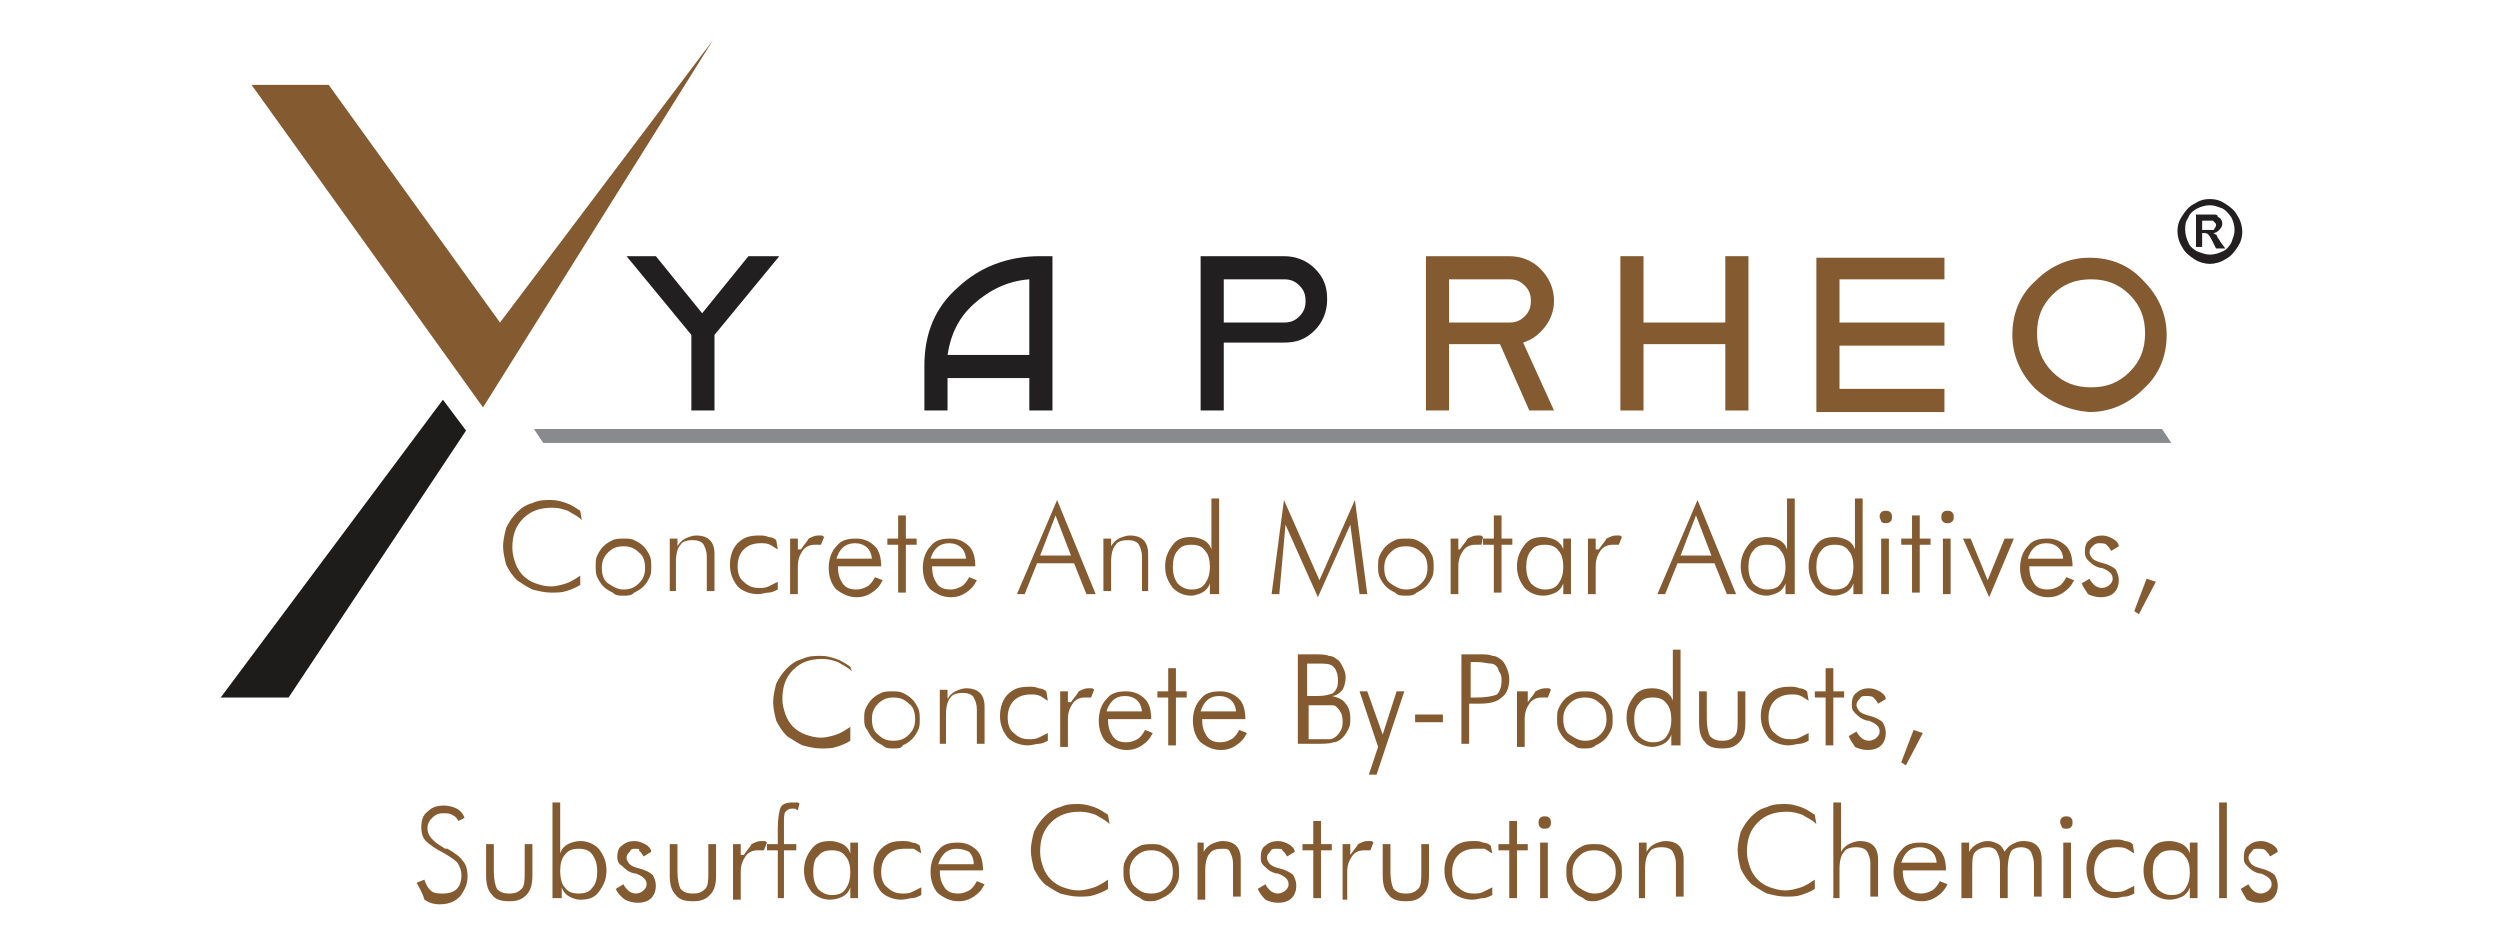 <?xml version="1.0" encoding="utf-8"?>
<!-- Generator: Adobe Illustrator 28.1.0, SVG Export Plug-In . SVG Version: 6.00 Build 0)  -->
<svg version="1.1" id="katman_1" xmlns="http://www.w3.org/2000/svg" xmlns:xlink="http://www.w3.org/1999/xlink" x="0px" y="0px"
	 width="162px" height="61px" viewBox="0 0 162 61" style="enable-background:new 0 0 162 61;" xml:space="preserve">
<style type="text/css">
	.st0{fill:#211F20;}
	.st1{fill:#845B31;}
	.st2{fill:#231F20;}
	.st3{fill:#898A8D;}
	.st4{fill:#1D1C1A;}
</style>
<g>
	<g>
		<path class="st0" d="M50.5,16.6l-4.2,5.1v4.9h-1.5v-4.9l-4.2-5.1h1.9l3,3.7l3-3.7H50.5z"/>
		<path class="st0" d="M68.2,16.6v10h-1.5v-2.1h-5.3v2.1h-1.5v-2.9c0-2.1,0.7-3.8,2.2-5.1c1.4-1.3,3.2-2,5.3-2H68.2z M66.7,23v-4.9
			c-1.4,0.1-2.6,0.7-3.6,1.6c-1,0.9-1.5,2-1.7,3.3H66.7z"/>
		<path class="st0" d="M79.3,26.6h-1.5v-10h5.4c0.8,0,1.5,0.3,2,0.8c0.6,0.6,0.8,1.2,0.8,2c0,0.8-0.3,1.5-0.8,2
			c-0.6,0.6-1.2,0.8-2,0.8h-3.9V26.6z M79.3,20.9h3.9c0.4,0,0.7-0.1,1-0.4c0.3-0.3,0.4-0.6,0.4-1c0-0.4-0.1-0.7-0.4-1
			c-0.3-0.3-0.6-0.4-1-0.4h-3.9V20.9z"/>
		<path class="st1" d="M100.7,19.5c0,0.6-0.2,1.2-0.6,1.7c-0.4,0.5-0.8,0.8-1.4,1l2,4.4h-1.6l-1.9-4.3h-3.3v4.3h-1.5v-10h5.4
			c0.8,0,1.5,0.3,2,0.8C100.4,18,100.7,18.7,100.7,19.5z M93.9,20.9h3.9c0.4,0,0.7-0.1,1-0.4c0.3-0.3,0.4-0.6,0.4-1
			c0-0.4-0.1-0.7-0.4-1c-0.3-0.3-0.6-0.4-1-0.4h-3.9V20.9z"/>
		<path class="st1" d="M113.3,16.6v10h-1.5v-4.3h-5.3v4.3h-1.5v-10h1.5v4.3h5.3v-4.3H113.3z"/>
		<path class="st1" d="M126,16.6v1.5h-6.8v2.8h6.8v1.5h-6.8v2.8h6.8v1.5h-8.3v-10H126z"/>
		<path class="st1" d="M131.9,25.2c-1-1-1.5-2.2-1.5-3.5c0-1.4,0.5-2.6,1.5-3.5c1-1,2.2-1.5,3.5-1.5c1.4,0,2.6,0.5,3.5,1.5
			c1,1,1.5,2.2,1.5,3.5c0,1.4-0.5,2.6-1.5,3.5c-1,1-2.2,1.5-3.5,1.5C134.1,26.6,132.9,26.1,131.9,25.2z M133,19.1
			c-0.7,0.7-1,1.5-1,2.5c0,1,0.3,1.8,1,2.5c0.7,0.7,1.5,1,2.5,1c1,0,1.8-0.3,2.5-1c0.7-0.7,1-1.5,1-2.5c0-1-0.3-1.8-1-2.5
			c-0.7-0.7-1.5-1-2.5-1C134.5,18.1,133.7,18.4,133,19.1z"/>
	</g>
	<g>
		<path class="st2" d="M143.2,12.9c0.4,0,0.7,0.1,1,0.3c0.3,0.2,0.6,0.4,0.8,0.8c0.2,0.3,0.3,0.7,0.3,1c0,0.4-0.1,0.7-0.3,1
			c-0.2,0.3-0.4,0.6-0.8,0.8c-0.3,0.2-0.7,0.3-1,0.3s-0.7-0.1-1-0.3c-0.3-0.2-0.6-0.4-0.8-0.8c-0.2-0.3-0.3-0.7-0.3-1
			c0-0.4,0.1-0.7,0.3-1c0.2-0.3,0.4-0.6,0.8-0.8C142.5,13,142.8,12.9,143.2,12.9z M143.2,13.3c-0.3,0-0.6,0.1-0.8,0.2
			s-0.5,0.3-0.6,0.6c-0.2,0.3-0.2,0.5-0.2,0.8c0,0.3,0.1,0.6,0.2,0.8c0.1,0.3,0.4,0.5,0.6,0.6c0.3,0.1,0.5,0.2,0.8,0.2
			c0.3,0,0.6-0.1,0.8-0.2c0.3-0.1,0.5-0.4,0.6-0.6c0.1-0.3,0.2-0.5,0.2-0.8c0-0.3-0.1-0.6-0.2-0.8c-0.2-0.3-0.4-0.5-0.6-0.6
			C143.7,13.4,143.5,13.3,143.2,13.3z M142.3,16.1v-2.2h0.4c0.4,0,0.7,0,0.7,0c0.1,0,0.3,0,0.3,0.1s0.2,0.1,0.2,0.2
			c0.1,0.1,0.1,0.2,0.1,0.3c0,0.2-0.1,0.3-0.2,0.4c-0.1,0.1-0.2,0.2-0.4,0.2c0.1,0,0.1,0.1,0.2,0.1c0,0,0.1,0.1,0.1,0.2
			c0,0,0.1,0.1,0.2,0.3l0.3,0.4h-0.6l-0.2-0.4c-0.1-0.2-0.2-0.4-0.3-0.5s-0.2-0.1-0.3-0.1h-0.1v0.9H142.3z M142.7,14.9h0.2
			c0.3,0,0.4,0,0.5,0c0.1,0,0.1-0.1,0.1-0.1c0,0,0.1-0.1,0.1-0.2c0-0.1,0-0.1-0.1-0.2c0,0-0.1-0.1-0.1-0.1c-0.1,0-0.2,0-0.5,0h-0.2
			V14.9z"/>
	</g>
	<polygon class="st1" points="32.4,20.9 46.2,2.6 31.3,26.4 16.3,5.5 21.3,5.5 	"/>
	<polygon class="st3" points="140.7,28.7 35.2,28.7 34.6,27.8 140.1,27.8 	"/>
	<polygon class="st4" points="14.3,45.2 28.7,25.9 30.2,27.9 18.7,45.2 	"/>
	<g>
		<g>
			<path class="st1" d="M37.7,33.7c-0.3-0.3-0.6-0.4-0.9-0.6c-0.3-0.1-0.6-0.2-1-0.2c-0.8,0-1.4,0.2-1.9,0.7
				c-0.5,0.5-0.7,1.1-0.7,1.9c0,0.4,0.1,0.7,0.2,1c0.1,0.3,0.3,0.6,0.5,0.8c0.2,0.2,0.5,0.4,0.8,0.5c0.3,0.1,0.6,0.2,1,0.2
				c0.3,0,0.7-0.1,1-0.2c0.3-0.1,0.6-0.3,0.9-0.5v0.6c-0.3,0.2-0.6,0.3-0.9,0.4c-0.3,0.1-0.6,0.1-1,0.1c-0.4,0-0.8-0.1-1.2-0.2
				c-0.4-0.2-0.7-0.4-1-0.6c-0.3-0.3-0.5-0.6-0.7-1c-0.1-0.4-0.2-0.8-0.2-1.2c0-0.4,0.1-0.8,0.2-1.2c0.2-0.4,0.4-0.7,0.7-1
				c0.3-0.3,0.6-0.5,1-0.6c0.4-0.2,0.8-0.2,1.2-0.2c0.4,0,0.7,0.1,1,0.2c0.3,0.1,0.6,0.3,0.9,0.5L37.7,33.7z"/>
			<path class="st1" d="M40.4,38.6c-0.3,0-0.5,0-0.7-0.2c-0.2-0.1-0.4-0.2-0.6-0.4c-0.2-0.2-0.3-0.4-0.4-0.6
				c-0.1-0.2-0.1-0.5-0.1-0.7c0-0.3,0-0.5,0.1-0.7s0.2-0.4,0.4-0.6c0.2-0.2,0.4-0.3,0.6-0.4c0.2-0.1,0.5-0.1,0.7-0.1
				c0.3,0,0.5,0,0.7,0.1c0.2,0.1,0.4,0.2,0.6,0.4c0.2,0.2,0.3,0.4,0.4,0.6c0.1,0.2,0.1,0.5,0.1,0.7c0,0.3,0,0.5-0.1,0.7
				c-0.1,0.2-0.2,0.4-0.4,0.6c-0.2,0.2-0.4,0.3-0.6,0.4C40.9,38.6,40.7,38.6,40.4,38.6z M40.4,38.2c0.4,0,0.7-0.1,1-0.4
				c0.3-0.3,0.4-0.6,0.4-1c0-0.4-0.1-0.8-0.4-1c-0.3-0.3-0.6-0.4-1-0.4c-0.4,0-0.7,0.1-1,0.4c-0.3,0.3-0.4,0.6-0.4,1
				c0,0.4,0.1,0.8,0.4,1C39.7,38,40,38.2,40.4,38.2z"/>
			<path class="st1" d="M43.4,38.5v-3.6h0.5v0.5c0.1-0.2,0.3-0.4,0.5-0.5c0.2-0.1,0.5-0.2,0.7-0.2c0.4,0,0.7,0.1,0.9,0.3
				c0.2,0.2,0.3,0.5,0.3,0.9v2.4h-0.5v-2.2c0-0.4-0.1-0.6-0.2-0.8c-0.1-0.2-0.4-0.3-0.7-0.3c-0.4,0-0.7,0.1-0.8,0.3
				c-0.2,0.2-0.3,0.6-0.3,1.1v1.9H43.4z"/>
			<path class="st1" d="M50.4,35.6c-0.2-0.1-0.3-0.2-0.5-0.3c-0.2-0.1-0.4-0.1-0.6-0.1c-0.4,0-0.8,0.1-1.1,0.4
				c-0.3,0.3-0.4,0.7-0.4,1.1c0,0.4,0.1,0.8,0.4,1c0.3,0.3,0.6,0.4,1,0.4c0.2,0,0.4,0,0.6-0.1c0.2-0.1,0.4-0.2,0.6-0.3v0.5
				c-0.2,0.1-0.4,0.2-0.6,0.2c-0.2,0-0.4,0.1-0.7,0.1c-0.5,0-1-0.2-1.3-0.5c-0.3-0.4-0.5-0.8-0.5-1.4c0-0.6,0.2-1.1,0.5-1.4
				c0.4-0.4,0.8-0.5,1.4-0.5c0.2,0,0.4,0,0.6,0.1c0.2,0,0.4,0.1,0.5,0.2L50.4,35.6z"/>
			<path class="st1" d="M51.9,35.6c0.2-0.3,0.4-0.5,0.5-0.7c0.2-0.1,0.4-0.2,0.6-0.2c0.1,0,0.1,0,0.2,0c0.1,0,0.1,0,0.2,0.1
				l-0.2,0.5c-0.1,0-0.1,0-0.2,0c-0.1,0-0.1,0-0.2,0c-0.3,0-0.6,0.1-0.8,0.4c-0.2,0.3-0.3,0.6-0.3,1v1.8h-0.5v-3.6h0.5V35.6z"/>
			<path class="st1" d="M57.1,36.7h-2.8c0,0.5,0.1,0.8,0.3,1.1c0.2,0.3,0.5,0.4,0.9,0.4c0.3,0,0.5-0.1,0.7-0.2
				c0.2-0.1,0.4-0.4,0.5-0.6l0.5,0.2c-0.2,0.4-0.4,0.6-0.7,0.8c-0.3,0.2-0.6,0.3-1,0.3c-0.5,0-0.9-0.2-1.3-0.5
				c-0.3-0.3-0.5-0.8-0.5-1.4c0-0.6,0.2-1.1,0.5-1.4c0.3-0.4,0.7-0.5,1.3-0.5c0.5,0,0.9,0.2,1.2,0.5c0.3,0.3,0.4,0.8,0.4,1.3V36.7z
				 M56.5,36.3c0-0.3-0.1-0.6-0.3-0.8c-0.2-0.2-0.5-0.3-0.8-0.3c-0.3,0-0.6,0.1-0.8,0.3c-0.2,0.2-0.3,0.4-0.4,0.7H56.5z"/>
			<path class="st1" d="M58.2,35.3h-0.7v-0.4h0.7v-1.5h0.5v1.5h0.7v0.4h-0.7v3.1h-0.5V35.3z"/>
			<path class="st1" d="M63.2,36.7h-2.8c0,0.5,0.1,0.8,0.3,1.1c0.2,0.3,0.5,0.4,0.9,0.4c0.3,0,0.5-0.1,0.7-0.2
				c0.2-0.1,0.4-0.4,0.5-0.6l0.5,0.2c-0.2,0.4-0.4,0.6-0.7,0.8c-0.3,0.2-0.6,0.3-1,0.3c-0.5,0-0.9-0.2-1.3-0.5
				c-0.3-0.3-0.5-0.8-0.5-1.4c0-0.6,0.2-1.1,0.5-1.4c0.3-0.4,0.7-0.5,1.3-0.5c0.5,0,0.9,0.2,1.2,0.5c0.3,0.3,0.4,0.8,0.4,1.3V36.7z
				 M62.6,36.3c0-0.3-0.1-0.6-0.3-0.8c-0.2-0.2-0.5-0.3-0.8-0.3c-0.3,0-0.6,0.1-0.8,0.3c-0.2,0.2-0.3,0.4-0.4,0.7H62.6z"/>
			<path class="st1" d="M65.9,38.5l2.6-6.1l2.5,6.1h-0.6l-0.8-2h-2.4l-0.8,2H65.9z M67.4,36h2l-1-2.6L67.4,36z"/>
			<path class="st1" d="M71.5,38.5v-3.6H72v0.5c0.1-0.2,0.3-0.4,0.5-0.5c0.2-0.1,0.5-0.2,0.7-0.2c0.4,0,0.7,0.1,0.9,0.3
				c0.2,0.2,0.3,0.5,0.3,0.9v2.4H74v-2.2c0-0.4-0.1-0.6-0.2-0.8c-0.1-0.2-0.4-0.3-0.7-0.3c-0.4,0-0.7,0.1-0.8,0.3
				c-0.2,0.2-0.3,0.6-0.3,1.1v1.9H71.5z"/>
			<path class="st1" d="M78.4,38.5v-0.7c-0.1,0.3-0.3,0.5-0.5,0.6c-0.2,0.1-0.5,0.2-0.7,0.2c-0.5,0-0.9-0.2-1.2-0.5
				c-0.3-0.4-0.5-0.8-0.5-1.4c0-0.6,0.2-1,0.5-1.4c0.3-0.4,0.7-0.5,1.2-0.5c0.3,0,0.6,0.1,0.8,0.2c0.2,0.1,0.4,0.3,0.5,0.6v-3.3h0.5
				v6.2H78.4z M76,36.7c0,0.5,0.1,0.8,0.3,1.1c0.2,0.2,0.5,0.4,0.9,0.4c0.4,0,0.7-0.1,0.9-0.4c0.2-0.3,0.3-0.6,0.3-1.1
				c0-0.4-0.1-0.8-0.3-1c-0.2-0.3-0.5-0.4-0.9-0.4s-0.7,0.1-0.9,0.4C76.1,35.9,76,36.3,76,36.7z"/>
			<path class="st1" d="M85.4,38.7L83.3,34l-0.4,4.5h-0.5l0.8-6.1l2.3,5.2l2.3-5.2l0.8,6.1h-0.5L87.5,34L85.4,38.7z"/>
			<path class="st1" d="M91.1,38.6c-0.3,0-0.5,0-0.7-0.2c-0.2-0.1-0.4-0.2-0.6-0.4c-0.2-0.2-0.3-0.4-0.4-0.6
				c-0.1-0.2-0.1-0.5-0.1-0.7c0-0.3,0-0.5,0.1-0.7c0.1-0.2,0.2-0.4,0.4-0.6c0.2-0.2,0.4-0.3,0.6-0.4c0.2-0.1,0.5-0.1,0.7-0.1
				c0.3,0,0.5,0,0.7,0.1c0.2,0.1,0.4,0.2,0.6,0.4c0.2,0.2,0.3,0.4,0.4,0.6s0.1,0.5,0.1,0.7c0,0.3,0,0.5-0.1,0.7
				c-0.1,0.2-0.2,0.4-0.4,0.6c-0.2,0.2-0.4,0.3-0.6,0.4C91.6,38.6,91.4,38.6,91.1,38.6z M91.1,38.2c0.4,0,0.7-0.1,1-0.4
				c0.3-0.3,0.4-0.6,0.4-1c0-0.4-0.1-0.8-0.4-1c-0.3-0.3-0.6-0.4-1-0.4c-0.4,0-0.7,0.1-1,0.4c-0.3,0.3-0.4,0.6-0.4,1
				c0,0.4,0.1,0.8,0.4,1C90.4,38,90.7,38.2,91.1,38.2z"/>
			<path class="st1" d="M94.6,35.6c0.2-0.3,0.4-0.5,0.5-0.7c0.2-0.1,0.4-0.2,0.6-0.2c0.1,0,0.1,0,0.2,0c0.1,0,0.1,0,0.2,0.1L96,35.3
				c-0.1,0-0.1,0-0.2,0c-0.1,0-0.1,0-0.2,0c-0.3,0-0.6,0.1-0.8,0.4c-0.2,0.3-0.3,0.6-0.3,1v1.8h-0.5v-3.6h0.5V35.6z"/>
			<path class="st1" d="M96.8,35.3h-0.7v-0.4h0.7v-1.5h0.5v1.5H98v0.4h-0.7v3.1h-0.5V35.3z"/>
			<path class="st1" d="M101.3,38.5v-0.7c-0.1,0.3-0.3,0.5-0.5,0.6c-0.2,0.1-0.5,0.2-0.8,0.2c-0.5,0-0.9-0.2-1.2-0.5
				c-0.3-0.4-0.5-0.8-0.5-1.4c0-0.6,0.2-1,0.5-1.4c0.3-0.4,0.7-0.5,1.2-0.5c0.3,0,0.6,0.1,0.8,0.2c0.2,0.1,0.4,0.3,0.5,0.6v-0.7h0.5
				v3.6H101.3z M98.9,36.7c0,0.5,0.1,0.8,0.3,1.1c0.2,0.2,0.5,0.4,0.9,0.4c0.4,0,0.7-0.1,0.9-0.4c0.2-0.3,0.3-0.6,0.3-1.1
				c0-0.4-0.1-0.8-0.3-1c-0.2-0.3-0.5-0.4-0.9-0.4c-0.4,0-0.7,0.1-0.9,0.4C99,35.9,98.9,36.3,98.9,36.7z"/>
			<path class="st1" d="M103.6,35.6c0.2-0.3,0.4-0.5,0.5-0.7c0.2-0.1,0.4-0.2,0.6-0.2c0.1,0,0.1,0,0.2,0c0.1,0,0.1,0,0.2,0.1
				l-0.2,0.5c-0.1,0-0.1,0-0.2,0c-0.1,0-0.1,0-0.2,0c-0.3,0-0.6,0.1-0.8,0.4c-0.2,0.3-0.3,0.6-0.3,1v1.8h-0.5v-3.6h0.5V35.6z"/>
			<path class="st1" d="M107.4,38.5l2.6-6.1l2.5,6.1h-0.6l-0.8-2h-2.4l-0.8,2H107.4z M108.9,36h2l-1-2.6L108.9,36z"/>
			<path class="st1" d="M115.7,38.5v-0.7c-0.1,0.3-0.3,0.5-0.5,0.6c-0.2,0.1-0.5,0.2-0.7,0.2c-0.5,0-0.9-0.2-1.2-0.5
				c-0.3-0.4-0.5-0.8-0.5-1.4c0-0.6,0.2-1,0.5-1.4c0.3-0.4,0.7-0.5,1.2-0.5c0.3,0,0.6,0.1,0.8,0.2c0.2,0.1,0.4,0.3,0.5,0.6v-3.3h0.5
				v6.2H115.7z M113.3,36.7c0,0.5,0.1,0.8,0.3,1.1c0.2,0.2,0.5,0.4,0.9,0.4c0.4,0,0.7-0.1,0.9-0.4c0.2-0.3,0.3-0.6,0.3-1.1
				c0-0.4-0.1-0.8-0.3-1c-0.2-0.3-0.5-0.4-0.9-0.4s-0.7,0.1-0.9,0.4C113.4,35.9,113.3,36.3,113.3,36.7z"/>
			<path class="st1" d="M120.1,38.5v-0.7c-0.1,0.3-0.3,0.5-0.5,0.6c-0.2,0.1-0.5,0.2-0.7,0.2c-0.5,0-0.9-0.2-1.2-0.5
				c-0.3-0.4-0.5-0.8-0.5-1.4c0-0.6,0.2-1,0.5-1.4c0.3-0.4,0.7-0.5,1.2-0.5c0.3,0,0.6,0.1,0.8,0.2c0.2,0.1,0.4,0.3,0.5,0.6v-3.3h0.5
				v6.2H120.1z M117.7,36.7c0,0.5,0.1,0.8,0.3,1.1c0.2,0.2,0.5,0.4,0.9,0.4c0.4,0,0.7-0.1,0.9-0.4c0.2-0.3,0.3-0.6,0.3-1.1
				c0-0.4-0.1-0.8-0.3-1c-0.2-0.3-0.5-0.4-0.9-0.4s-0.7,0.1-0.9,0.4C117.8,35.9,117.7,36.3,117.7,36.7z"/>
			<path class="st1" d="M121.8,33.5c0-0.1,0-0.2,0.1-0.3c0.1-0.1,0.2-0.1,0.3-0.1c0.1,0,0.2,0,0.3,0.1c0.1,0.1,0.1,0.2,0.1,0.3
				c0,0.1,0,0.2-0.1,0.3c-0.1,0.1-0.2,0.1-0.3,0.1c-0.1,0-0.2,0-0.3-0.1C121.9,33.7,121.8,33.6,121.8,33.5z M121.9,38.5v-3.6h0.5
				v3.6H121.9z"/>
			<path class="st1" d="M123.9,35.3h-0.7v-0.4h0.7v-1.5h0.5v1.5h0.7v0.4h-0.7v3.1h-0.5V35.3z"/>
			<path class="st1" d="M125.8,33.5c0-0.1,0-0.2,0.1-0.3c0.1-0.1,0.2-0.1,0.3-0.1c0.1,0,0.2,0,0.3,0.1c0.1,0.1,0.1,0.2,0.1,0.3
				c0,0.1,0,0.2-0.1,0.3c-0.1,0.1-0.2,0.1-0.3,0.1c-0.1,0-0.2,0-0.3-0.1C125.8,33.7,125.8,33.6,125.8,33.5z M125.9,38.5v-3.6h0.5
				v3.6H125.9z"/>
			<path class="st1" d="M127.2,34.9h0.5l1.1,2.7l1.1-2.7h0.6l-1.6,3.8L127.2,34.9z"/>
			<path class="st1" d="M134.3,36.7h-2.8c0,0.5,0.1,0.8,0.3,1.1c0.2,0.3,0.5,0.4,0.9,0.4c0.3,0,0.5-0.1,0.7-0.2
				c0.2-0.1,0.4-0.4,0.5-0.6l0.5,0.2c-0.2,0.4-0.4,0.6-0.7,0.8c-0.3,0.2-0.6,0.3-1,0.3c-0.5,0-0.9-0.2-1.3-0.5
				c-0.3-0.3-0.5-0.8-0.5-1.4c0-0.6,0.2-1.1,0.5-1.4c0.3-0.4,0.7-0.5,1.3-0.5c0.5,0,0.9,0.2,1.2,0.5c0.3,0.3,0.4,0.8,0.4,1.3V36.7z
				 M133.7,36.3c0-0.3-0.1-0.6-0.3-0.8c-0.2-0.2-0.5-0.3-0.8-0.3c-0.3,0-0.6,0.1-0.8,0.3c-0.2,0.2-0.3,0.4-0.4,0.7H133.7z"/>
			<path class="st1" d="M134.9,37.8l0.5-0.3c0.1,0.2,0.2,0.3,0.3,0.4c0.1,0.1,0.3,0.2,0.5,0.2c0.2,0,0.4-0.1,0.5-0.2
				s0.2-0.2,0.2-0.4c0-0.3-0.2-0.5-0.7-0.7c-0.1,0-0.1,0-0.1,0c-0.4-0.1-0.6-0.3-0.8-0.5c-0.2-0.2-0.2-0.4-0.2-0.6
				c0-0.3,0.1-0.6,0.3-0.7c0.2-0.2,0.5-0.3,0.8-0.3c0.3,0,0.5,0.1,0.7,0.2c0.2,0.1,0.4,0.3,0.4,0.5l-0.5,0.3
				c-0.1-0.2-0.2-0.3-0.3-0.4c-0.1-0.1-0.3-0.1-0.5-0.1c-0.2,0-0.3,0.1-0.4,0.2c-0.1,0.1-0.2,0.2-0.2,0.4c0,0.1,0.1,0.3,0.2,0.4
				c0.1,0.1,0.3,0.2,0.7,0.3c0.4,0.1,0.7,0.3,0.8,0.4c0.1,0.2,0.2,0.4,0.2,0.7c0,0.3-0.1,0.6-0.3,0.8c-0.2,0.2-0.5,0.3-0.9,0.3
				c-0.3,0-0.6-0.1-0.8-0.2C135.2,38.3,135,38.1,134.9,37.8z"/>
			<path class="st1" d="M139.1,37.5l0.6,0.2l-1.1,2.1l-0.3-0.2L139.1,37.5z"/>
			<path class="st1" d="M55.2,43.5c-0.3-0.3-0.6-0.4-0.9-0.6c-0.3-0.1-0.6-0.2-1-0.2c-0.8,0-1.4,0.2-1.9,0.7
				c-0.5,0.5-0.7,1.1-0.7,1.9c0,0.4,0.1,0.7,0.2,1c0.1,0.3,0.3,0.6,0.5,0.8c0.2,0.2,0.5,0.4,0.8,0.5c0.3,0.1,0.6,0.2,1,0.2
				c0.3,0,0.7-0.1,1-0.2c0.3-0.1,0.6-0.3,0.9-0.5V48c-0.3,0.2-0.6,0.3-0.9,0.4c-0.3,0.1-0.6,0.1-1,0.1c-0.4,0-0.8-0.1-1.2-0.2
				c-0.4-0.2-0.7-0.4-1-0.6c-0.3-0.3-0.5-0.6-0.7-1c-0.1-0.4-0.2-0.8-0.2-1.2c0-0.4,0.1-0.8,0.2-1.2c0.2-0.4,0.4-0.7,0.7-1
				c0.3-0.3,0.6-0.5,1-0.6c0.4-0.2,0.8-0.2,1.2-0.2c0.4,0,0.7,0.1,1,0.2c0.3,0.1,0.6,0.3,0.9,0.5L55.2,43.5z"/>
			<path class="st1" d="M57.9,48.5c-0.3,0-0.5,0-0.7-0.2c-0.2-0.1-0.4-0.2-0.6-0.4c-0.2-0.2-0.3-0.4-0.4-0.6
				C56,47.1,56,46.8,56,46.6c0-0.3,0-0.5,0.1-0.7c0.1-0.2,0.2-0.4,0.4-0.6c0.2-0.2,0.4-0.3,0.6-0.4s0.5-0.1,0.7-0.1
				c0.3,0,0.5,0,0.7,0.1c0.2,0.1,0.4,0.2,0.6,0.4s0.3,0.4,0.4,0.6c0.1,0.2,0.1,0.5,0.1,0.7c0,0.3,0,0.5-0.1,0.7
				c-0.1,0.2-0.2,0.4-0.4,0.6c-0.2,0.2-0.4,0.3-0.6,0.4C58.4,48.5,58.2,48.5,57.9,48.5z M57.9,48c0.4,0,0.7-0.1,1-0.4
				c0.3-0.3,0.4-0.6,0.4-1c0-0.4-0.1-0.8-0.4-1c-0.3-0.3-0.6-0.4-1-0.4c-0.4,0-0.7,0.1-1,0.4c-0.3,0.3-0.4,0.6-0.4,1
				c0,0.4,0.1,0.8,0.4,1C57.2,47.9,57.5,48,57.9,48z"/>
			<path class="st1" d="M60.9,48.3v-3.6h0.5v0.6c0.1-0.2,0.3-0.4,0.5-0.5c0.2-0.1,0.5-0.2,0.7-0.2c0.4,0,0.7,0.1,0.9,0.3
				c0.2,0.2,0.3,0.5,0.3,0.9v2.4h-0.5v-2.2c0-0.4-0.1-0.6-0.2-0.8c-0.1-0.2-0.4-0.3-0.7-0.3c-0.4,0-0.7,0.1-0.8,0.3
				c-0.2,0.2-0.3,0.6-0.3,1.1v1.9H60.9z"/>
			<path class="st1" d="M67.9,45.4c-0.2-0.1-0.3-0.2-0.5-0.3c-0.2-0.1-0.4-0.1-0.6-0.1c-0.4,0-0.8,0.1-1.1,0.4
				c-0.3,0.3-0.4,0.7-0.4,1.1c0,0.4,0.1,0.8,0.4,1c0.3,0.3,0.6,0.4,1,0.4c0.2,0,0.4,0,0.6-0.1c0.2-0.1,0.4-0.2,0.6-0.3v0.5
				c-0.2,0.1-0.4,0.2-0.6,0.2s-0.4,0.1-0.7,0.1c-0.5,0-1-0.2-1.3-0.5c-0.3-0.4-0.5-0.8-0.5-1.4c0-0.6,0.2-1.1,0.5-1.4
				c0.4-0.4,0.8-0.5,1.4-0.5c0.2,0,0.4,0,0.6,0.1c0.2,0,0.4,0.1,0.5,0.2L67.9,45.4z"/>
			<path class="st1" d="M69.4,45.5c0.2-0.3,0.4-0.5,0.5-0.7c0.2-0.1,0.4-0.2,0.6-0.2c0.1,0,0.1,0,0.2,0c0.1,0,0.1,0,0.2,0.1
				l-0.2,0.5c-0.1,0-0.1,0-0.2,0c-0.1,0-0.1,0-0.2,0c-0.3,0-0.6,0.1-0.8,0.4c-0.2,0.3-0.3,0.6-0.3,1v1.8h-0.5v-3.6h0.5V45.5z"/>
			<path class="st1" d="M74.6,46.6h-2.8c0,0.5,0.1,0.8,0.3,1.1c0.2,0.3,0.5,0.4,0.9,0.4c0.3,0,0.5-0.1,0.7-0.2
				c0.2-0.1,0.4-0.4,0.5-0.6l0.5,0.2c-0.2,0.4-0.4,0.6-0.7,0.8c-0.3,0.2-0.6,0.3-1,0.3c-0.5,0-0.9-0.2-1.3-0.5
				c-0.3-0.3-0.5-0.8-0.5-1.4c0-0.6,0.2-1.1,0.5-1.4c0.3-0.4,0.7-0.5,1.3-0.5c0.5,0,0.9,0.2,1.2,0.5c0.3,0.3,0.4,0.8,0.4,1.3V46.6z
				 M74,46.2c0-0.3-0.1-0.6-0.3-0.8c-0.2-0.2-0.5-0.3-0.8-0.3c-0.3,0-0.6,0.1-0.8,0.3c-0.2,0.2-0.3,0.4-0.4,0.7H74z"/>
			<path class="st1" d="M75.7,45.2H75v-0.4h0.7v-1.5h0.5v1.5h0.7v0.4h-0.7v3.1h-0.5V45.2z"/>
			<path class="st1" d="M80.7,46.6h-2.8c0,0.5,0.1,0.8,0.3,1.1c0.2,0.3,0.5,0.4,0.9,0.4c0.3,0,0.5-0.1,0.7-0.2
				c0.2-0.1,0.4-0.4,0.5-0.6l0.5,0.2c-0.2,0.4-0.4,0.6-0.7,0.8c-0.3,0.2-0.6,0.3-1,0.3c-0.5,0-0.9-0.2-1.3-0.5
				c-0.3-0.3-0.5-0.8-0.5-1.4c0-0.6,0.2-1.1,0.5-1.4c0.3-0.4,0.7-0.5,1.3-0.5c0.5,0,0.9,0.2,1.2,0.5c0.3,0.3,0.4,0.8,0.4,1.3V46.6z
				 M80.1,46.2c0-0.3-0.1-0.6-0.3-0.8c-0.2-0.2-0.5-0.3-0.8-0.3c-0.3,0-0.6,0.1-0.8,0.3c-0.2,0.2-0.3,0.4-0.4,0.7H80.1z"/>
			<path class="st1" d="M84.1,48.3v-5.9h1c0.4,0,0.8,0,1,0.1c0.2,0,0.4,0.1,0.5,0.2c0.2,0.1,0.3,0.3,0.4,0.5
				c0.1,0.2,0.2,0.4,0.2,0.7c0,0.3-0.1,0.6-0.2,0.8c-0.2,0.2-0.4,0.4-0.7,0.4c0.4,0.1,0.7,0.2,0.9,0.5c0.2,0.2,0.3,0.6,0.3,0.9
				c0,0.3,0,0.5-0.1,0.7c-0.1,0.2-0.2,0.4-0.4,0.6c-0.2,0.2-0.4,0.3-0.6,0.3c-0.2,0.1-0.7,0.1-1.2,0.1H84.1z M84.7,45.1h0.7
				c0.5,0,0.8-0.1,1-0.2c0.2-0.2,0.3-0.4,0.3-0.8c0-0.4-0.1-0.7-0.3-0.9c-0.2-0.2-0.5-0.2-1-0.2h-0.7V45.1z M84.7,47.9h0.7
				c0.4,0,0.7,0,0.8,0c0.1,0,0.3-0.1,0.4-0.2c0.1-0.1,0.2-0.2,0.3-0.4c0.1-0.2,0.1-0.4,0.1-0.5c0-0.2,0-0.4-0.1-0.6
				c-0.1-0.2-0.2-0.3-0.3-0.4c-0.1-0.1-0.2-0.1-0.4-0.1c-0.1,0-0.4,0-0.6,0h-0.1h-0.7V47.9z"/>
			<path class="st1" d="M88.1,44.8h0.5l1,2.8l0.9-2.8h0.5l-1.8,5.4h-0.5l0.6-1.8L88.1,44.8z"/>
			<path class="st1" d="M91.7,46.3h1.8v0.5h-1.8V46.3z"/>
			<path class="st1" d="M94.7,48.3v-5.9h1.1c0.4,0,0.7,0,0.9,0.1c0.2,0,0.4,0.1,0.5,0.2c0.2,0.1,0.3,0.3,0.4,0.5
				c0.1,0.2,0.2,0.5,0.2,0.8c0,0.6-0.2,1-0.5,1.2c-0.3,0.3-0.8,0.4-1.5,0.4h-0.6v2.6H94.7z M95.3,45.2h0.4c0.6,0,1.1-0.1,1.3-0.2
				c0.2-0.2,0.3-0.5,0.3-0.9c0-0.2,0-0.3-0.1-0.5c-0.1-0.1-0.1-0.3-0.2-0.4c-0.1-0.1-0.2-0.2-0.4-0.2c-0.2,0-0.5-0.1-0.9-0.1h-0.4
				V45.2z"/>
			<path class="st1" d="M99,45.5c0.2-0.3,0.4-0.5,0.5-0.7c0.2-0.1,0.4-0.2,0.6-0.2c0.1,0,0.1,0,0.2,0c0.1,0,0.1,0,0.2,0.1l-0.2,0.5
				c-0.1,0-0.1,0-0.2,0c-0.1,0-0.1,0-0.2,0c-0.3,0-0.6,0.1-0.8,0.4c-0.2,0.3-0.3,0.6-0.3,1v1.8h-0.5v-3.6H99V45.5z"/>
			<path class="st1" d="M102.7,48.5c-0.3,0-0.5,0-0.7-0.2c-0.2-0.1-0.4-0.2-0.6-0.4c-0.2-0.2-0.3-0.4-0.4-0.6
				c-0.1-0.2-0.1-0.5-0.1-0.7c0-0.3,0-0.5,0.1-0.7c0.1-0.2,0.2-0.4,0.4-0.6c0.2-0.2,0.4-0.3,0.6-0.4s0.5-0.1,0.7-0.1
				c0.3,0,0.5,0,0.7,0.1c0.2,0.1,0.4,0.2,0.6,0.4c0.2,0.2,0.3,0.4,0.4,0.6c0.1,0.2,0.1,0.5,0.1,0.7c0,0.3,0,0.5-0.1,0.7
				c-0.1,0.2-0.2,0.4-0.4,0.6c-0.2,0.2-0.4,0.3-0.6,0.4C103.2,48.5,102.9,48.5,102.7,48.5z M102.7,48c0.4,0,0.7-0.1,1-0.4
				s0.4-0.6,0.4-1c0-0.4-0.1-0.8-0.4-1c-0.3-0.3-0.6-0.4-1-0.4c-0.4,0-0.7,0.1-1,0.4c-0.3,0.3-0.4,0.6-0.4,1c0,0.4,0.1,0.8,0.4,1
				S102.3,48,102.7,48z"/>
			<path class="st1" d="M108.3,48.3v-0.7c-0.1,0.3-0.3,0.5-0.5,0.6c-0.2,0.1-0.5,0.2-0.7,0.2c-0.5,0-0.9-0.2-1.2-0.5
				c-0.3-0.4-0.5-0.8-0.5-1.4c0-0.6,0.2-1,0.5-1.4c0.3-0.4,0.7-0.5,1.2-0.5c0.3,0,0.6,0.1,0.8,0.2c0.2,0.1,0.4,0.3,0.5,0.6v-3.3h0.5
				v6.2H108.3z M105.9,46.6c0,0.5,0.1,0.8,0.3,1.1c0.2,0.2,0.5,0.4,0.9,0.4c0.4,0,0.7-0.1,0.9-0.4c0.2-0.3,0.3-0.6,0.3-1.1
				c0-0.4-0.1-0.8-0.3-1c-0.2-0.3-0.5-0.4-0.9-0.4s-0.7,0.1-0.9,0.4C106,45.8,105.9,46.1,105.9,46.6z"/>
			<path class="st1" d="M110.6,44.8v1.8c0,0.5,0.1,0.9,0.2,1.1c0.2,0.2,0.4,0.3,0.8,0.3c0.4,0,0.6-0.1,0.8-0.3
				c0.2-0.2,0.2-0.6,0.2-1.1v-1.8h0.5v2c0,0.6-0.1,1-0.4,1.3c-0.3,0.3-0.6,0.4-1.1,0.4c-0.5,0-0.9-0.1-1.1-0.4
				c-0.3-0.3-0.4-0.7-0.4-1.3v-2H110.6z"/>
			<path class="st1" d="M117.2,45.4c-0.2-0.1-0.3-0.2-0.5-0.3c-0.2-0.1-0.4-0.1-0.6-0.1c-0.4,0-0.8,0.1-1.1,0.4
				c-0.3,0.3-0.4,0.7-0.4,1.1c0,0.4,0.1,0.8,0.4,1c0.3,0.3,0.6,0.4,1,0.4c0.2,0,0.4,0,0.6-0.1c0.2-0.1,0.4-0.2,0.6-0.3v0.5
				c-0.2,0.1-0.4,0.2-0.6,0.2c-0.2,0-0.4,0.1-0.7,0.1c-0.5,0-1-0.2-1.3-0.5c-0.3-0.4-0.5-0.8-0.5-1.4c0-0.6,0.2-1.1,0.5-1.4
				c0.4-0.4,0.8-0.5,1.4-0.5c0.2,0,0.4,0,0.6,0.1c0.2,0,0.4,0.1,0.5,0.2L117.2,45.4z"/>
			<path class="st1" d="M118.3,45.2h-0.7v-0.4h0.7v-1.5h0.5v1.5h0.7v0.4h-0.7v3.1h-0.5V45.2z"/>
			<path class="st1" d="M119.8,47.7l0.5-0.3c0.1,0.2,0.2,0.3,0.3,0.4c0.1,0.1,0.3,0.2,0.5,0.2c0.2,0,0.4-0.1,0.5-0.2
				c0.1-0.1,0.2-0.2,0.2-0.4c0-0.3-0.2-0.5-0.7-0.7c-0.1,0-0.1,0-0.1,0c-0.4-0.1-0.6-0.3-0.8-0.5c-0.2-0.2-0.2-0.3-0.2-0.6
				c0-0.3,0.1-0.6,0.3-0.7c0.2-0.2,0.5-0.3,0.8-0.3c0.3,0,0.5,0.1,0.7,0.2c0.2,0.1,0.4,0.3,0.4,0.5l-0.5,0.3
				c-0.1-0.2-0.2-0.3-0.3-0.4c-0.1-0.1-0.3-0.1-0.5-0.1c-0.2,0-0.3,0-0.4,0.2c-0.1,0.1-0.2,0.2-0.2,0.4c0,0.1,0.1,0.3,0.2,0.4
				c0.1,0.1,0.3,0.2,0.7,0.3c0.4,0.1,0.7,0.3,0.8,0.4c0.1,0.2,0.2,0.4,0.2,0.7c0,0.3-0.1,0.6-0.3,0.8c-0.2,0.2-0.5,0.3-0.9,0.3
				c-0.3,0-0.6-0.1-0.8-0.2C120.1,48.2,119.9,48,119.8,47.7z"/>
			<path class="st1" d="M124,47.3l0.6,0.2l-1.1,2.1l-0.3-0.2L124,47.3z"/>
			<path class="st1" d="M27,57.2l0.5-0.2c0.1,0.3,0.2,0.5,0.4,0.7c0.2,0.2,0.5,0.2,0.8,0.2c0.4,0,0.7-0.1,0.9-0.3
				c0.2-0.2,0.3-0.5,0.3-0.9c0-0.3-0.1-0.5-0.2-0.7c-0.1-0.2-0.4-0.4-0.9-0.7c-0.6-0.3-1-0.6-1.2-0.8c-0.2-0.2-0.3-0.5-0.3-0.9
				c0-0.4,0.1-0.8,0.4-1c0.3-0.3,0.6-0.4,1.1-0.4c0.3,0,0.6,0.1,0.8,0.2c0.2,0.1,0.4,0.3,0.5,0.6l-0.4,0.2c-0.1-0.2-0.2-0.3-0.4-0.4
				c-0.2-0.1-0.3-0.1-0.6-0.1c-0.3,0-0.5,0.1-0.7,0.3s-0.3,0.4-0.3,0.7c0,0.4,0.3,0.8,1,1.2c0.1,0.1,0.2,0.1,0.3,0.1
				c0.5,0.3,0.8,0.5,1,0.8c0.2,0.2,0.3,0.6,0.3,1c0,0.5-0.2,0.9-0.5,1.3c-0.3,0.3-0.7,0.5-1.3,0.5c-0.4,0-0.7-0.1-1-0.3
				C27.4,57.9,27.2,57.6,27,57.2z"/>
			<path class="st1" d="M32,54.7v1.8c0,0.5,0.1,0.9,0.2,1.1c0.2,0.2,0.4,0.3,0.8,0.3c0.4,0,0.6-0.1,0.8-0.3c0.2-0.2,0.2-0.6,0.2-1.1
				v-1.8h0.5v2c0,0.6-0.1,1-0.4,1.3c-0.3,0.3-0.6,0.4-1.1,0.4c-0.5,0-0.9-0.1-1.1-0.4c-0.3-0.3-0.4-0.7-0.4-1.3v-2H32z"/>
			<path class="st1" d="M36.3,58.2h-0.5V52h0.5v3.3c0.1-0.3,0.3-0.5,0.5-0.6c0.2-0.1,0.5-0.2,0.8-0.2c0.5,0,0.9,0.2,1.2,0.5
				c0.3,0.4,0.5,0.8,0.5,1.4c0,0.6-0.2,1-0.5,1.4c-0.3,0.4-0.7,0.5-1.2,0.5c-0.3,0-0.5-0.1-0.7-0.2c-0.2-0.1-0.4-0.3-0.5-0.6V58.2z
				 M38.7,56.5c0-0.5-0.1-0.8-0.3-1.1c-0.2-0.3-0.5-0.4-0.9-0.4c-0.4,0-0.7,0.1-0.9,0.4c-0.2,0.2-0.3,0.6-0.3,1
				c0,0.5,0.1,0.9,0.3,1.1c0.2,0.3,0.5,0.4,0.9,0.4c0.4,0,0.7-0.1,0.9-0.4C38.6,57.3,38.7,56.9,38.7,56.5z"/>
			<path class="st1" d="M39.9,57.6l0.5-0.3c0.1,0.2,0.2,0.3,0.3,0.4c0.1,0.1,0.3,0.2,0.5,0.2c0.2,0,0.4-0.1,0.5-0.2
				c0.1-0.1,0.2-0.2,0.2-0.4c0-0.3-0.2-0.5-0.7-0.7c-0.1,0-0.1,0-0.1,0c-0.4-0.1-0.6-0.3-0.8-0.5C40.1,56,40,55.8,40,55.5
				c0-0.3,0.1-0.6,0.3-0.7c0.2-0.2,0.5-0.3,0.8-0.3c0.3,0,0.5,0.1,0.7,0.2c0.2,0.1,0.4,0.3,0.4,0.5l-0.5,0.3
				c-0.1-0.2-0.2-0.3-0.3-0.4C41.5,55,41.3,55,41.2,55c-0.2,0-0.3,0-0.4,0.2c-0.1,0.1-0.2,0.2-0.2,0.4c0,0.1,0.1,0.3,0.2,0.4
				s0.3,0.2,0.7,0.3c0.4,0.1,0.7,0.3,0.8,0.4c0.1,0.2,0.2,0.4,0.2,0.7c0,0.3-0.1,0.6-0.3,0.8c-0.2,0.2-0.5,0.3-0.9,0.3
				c-0.3,0-0.6-0.1-0.8-0.2C40.1,58,40,57.8,39.9,57.6z"/>
			<path class="st1" d="M43.9,54.7v1.8c0,0.5,0.1,0.9,0.2,1.1c0.2,0.2,0.4,0.3,0.8,0.3c0.4,0,0.6-0.1,0.8-0.3
				c0.2-0.2,0.2-0.6,0.2-1.1v-1.8h0.5v2c0,0.6-0.1,1-0.4,1.3c-0.3,0.3-0.6,0.4-1.1,0.4c-0.5,0-0.9-0.1-1.1-0.4
				c-0.3-0.3-0.4-0.7-0.4-1.3v-2H43.9z"/>
			<path class="st1" d="M48.2,55.4c0.2-0.3,0.4-0.5,0.5-0.7c0.2-0.1,0.4-0.2,0.6-0.2c0.1,0,0.1,0,0.2,0c0.1,0,0.1,0,0.2,0.1
				l-0.2,0.5c-0.1,0-0.1,0-0.2,0c-0.1,0-0.1,0-0.2,0c-0.3,0-0.6,0.1-0.8,0.4c-0.2,0.3-0.3,0.6-0.3,1v1.8h-0.5v-3.6h0.5V55.4z"/>
			<path class="st1" d="M50.4,58.2v-3.1h-0.7v-0.4h0.7v-1c0-0.7,0.1-1.2,0.2-1.4c0.1-0.2,0.4-0.3,0.7-0.3c0.1,0,0.2,0,0.3,0
				c0.1,0,0.2,0,0.2,0.1l-0.1,0.4c-0.1,0-0.1-0.1-0.2-0.1c-0.1,0-0.1,0-0.2,0c-0.2,0-0.3,0.1-0.4,0.2c-0.1,0.1-0.1,0.4-0.1,0.8v1.3
				h0.8v0.4h-0.8v3.1H50.4z"/>
			<path class="st1" d="M55.1,58.2v-0.7c-0.1,0.3-0.3,0.5-0.5,0.6c-0.2,0.1-0.5,0.2-0.8,0.2c-0.5,0-0.9-0.2-1.2-0.5
				c-0.3-0.4-0.5-0.8-0.5-1.4c0-0.6,0.2-1,0.5-1.4c0.3-0.4,0.7-0.5,1.2-0.5c0.3,0,0.6,0.1,0.8,0.2c0.2,0.1,0.4,0.3,0.5,0.6v-0.7h0.5
				v3.6H55.1z M52.7,56.5c0,0.5,0.1,0.8,0.3,1.1c0.2,0.2,0.5,0.4,0.9,0.4c0.4,0,0.7-0.1,0.9-0.4c0.2-0.3,0.3-0.6,0.3-1.1
				c0-0.4-0.1-0.8-0.3-1c-0.2-0.3-0.5-0.4-0.9-0.4c-0.4,0-0.7,0.1-0.9,0.4C52.8,55.6,52.7,56,52.7,56.5z"/>
			<path class="st1" d="M59.7,55.3c-0.2-0.1-0.3-0.2-0.5-0.3C59,55,58.8,55,58.6,55c-0.4,0-0.8,0.1-1.1,0.4
				c-0.3,0.3-0.4,0.7-0.4,1.1c0,0.4,0.1,0.8,0.4,1c0.3,0.3,0.6,0.4,1,0.4c0.2,0,0.4,0,0.6-0.1c0.2-0.1,0.4-0.2,0.6-0.3v0.5
				c-0.2,0.1-0.4,0.2-0.6,0.2c-0.2,0-0.4,0.1-0.7,0.1c-0.5,0-1-0.2-1.3-0.5c-0.3-0.4-0.5-0.8-0.5-1.4c0-0.6,0.2-1.1,0.5-1.4
				c0.4-0.4,0.8-0.5,1.4-0.5c0.2,0,0.4,0,0.6,0.1c0.2,0,0.4,0.1,0.5,0.2L59.7,55.3z"/>
			<path class="st1" d="M63.7,56.4h-2.8c0,0.5,0.1,0.8,0.3,1.1c0.2,0.3,0.5,0.4,0.9,0.4c0.3,0,0.5-0.1,0.7-0.2
				c0.2-0.1,0.4-0.4,0.5-0.6l0.5,0.2c-0.2,0.4-0.4,0.6-0.7,0.8c-0.3,0.2-0.6,0.3-1,0.3c-0.5,0-0.9-0.2-1.3-0.5
				c-0.3-0.3-0.5-0.8-0.5-1.4c0-0.6,0.2-1.1,0.5-1.4c0.3-0.4,0.7-0.5,1.3-0.5c0.5,0,0.9,0.2,1.2,0.5c0.3,0.3,0.4,0.8,0.4,1.3V56.4z
				 M63.1,56c0-0.3-0.1-0.6-0.3-0.8C62.6,55.1,62.3,55,62,55c-0.3,0-0.6,0.1-0.8,0.3c-0.2,0.2-0.3,0.4-0.4,0.7H63.1z"/>
			<path class="st1" d="M71.9,53.4c-0.3-0.3-0.6-0.4-0.9-0.6c-0.3-0.1-0.6-0.2-1-0.2c-0.8,0-1.4,0.2-1.9,0.7
				c-0.5,0.5-0.7,1.1-0.7,1.9c0,0.4,0.1,0.7,0.2,1c0.1,0.3,0.3,0.6,0.5,0.8c0.2,0.2,0.5,0.4,0.8,0.5s0.6,0.2,1,0.2
				c0.3,0,0.7-0.1,1-0.2c0.3-0.1,0.6-0.3,0.9-0.5v0.6c-0.3,0.2-0.6,0.3-0.9,0.4c-0.3,0.1-0.6,0.1-1,0.1c-0.4,0-0.8-0.1-1.2-0.2
				c-0.4-0.2-0.7-0.4-1-0.6c-0.3-0.3-0.5-0.6-0.7-1c-0.1-0.4-0.2-0.8-0.2-1.2c0-0.4,0.1-0.8,0.2-1.2c0.2-0.4,0.4-0.7,0.7-1
				c0.3-0.3,0.6-0.5,1-0.6c0.4-0.2,0.8-0.2,1.2-0.2c0.4,0,0.7,0.1,1,0.2c0.3,0.1,0.6,0.3,0.9,0.5L71.9,53.4z"/>
			<path class="st1" d="M74.6,58.4c-0.3,0-0.5,0-0.7-0.2c-0.2-0.1-0.4-0.2-0.6-0.4c-0.2-0.2-0.3-0.4-0.4-0.6
				c-0.1-0.2-0.1-0.5-0.1-0.7c0-0.3,0-0.5,0.1-0.7s0.2-0.4,0.4-0.6c0.2-0.2,0.4-0.3,0.6-0.4s0.5-0.1,0.7-0.1c0.3,0,0.5,0,0.7,0.1
				c0.2,0.1,0.4,0.2,0.6,0.4c0.2,0.2,0.3,0.4,0.4,0.6s0.1,0.5,0.1,0.7c0,0.3,0,0.5-0.1,0.7c-0.1,0.2-0.2,0.4-0.4,0.6
				c-0.2,0.2-0.4,0.3-0.6,0.4C75.1,58.3,74.9,58.4,74.6,58.4z M74.6,57.9c0.4,0,0.7-0.1,1-0.4c0.3-0.3,0.4-0.6,0.4-1
				c0-0.4-0.1-0.8-0.4-1c-0.3-0.3-0.6-0.4-1-0.4c-0.4,0-0.7,0.1-1,0.4c-0.3,0.3-0.4,0.6-0.4,1c0,0.4,0.1,0.8,0.4,1
				C73.9,57.8,74.2,57.9,74.6,57.9z"/>
			<path class="st1" d="M77.6,58.2v-3.6H78v0.6c0.1-0.2,0.3-0.4,0.5-0.5c0.2-0.1,0.5-0.2,0.7-0.2c0.4,0,0.7,0.1,0.9,0.3
				c0.2,0.2,0.3,0.5,0.3,0.9v2.4h-0.5V56c0-0.4-0.1-0.6-0.2-0.8S79.5,55,79.2,55c-0.4,0-0.7,0.1-0.8,0.3c-0.2,0.2-0.3,0.6-0.3,1.1
				v1.9H77.6z"/>
			<path class="st1" d="M81.5,57.6l0.5-0.3c0.1,0.2,0.2,0.3,0.3,0.4c0.1,0.1,0.3,0.2,0.5,0.2c0.2,0,0.4-0.1,0.5-0.2
				c0.1-0.1,0.2-0.2,0.2-0.4c0-0.3-0.2-0.5-0.7-0.7c-0.1,0-0.1,0-0.1,0c-0.4-0.1-0.6-0.3-0.8-0.5c-0.2-0.2-0.2-0.3-0.2-0.6
				c0-0.3,0.1-0.6,0.3-0.7c0.2-0.2,0.5-0.3,0.8-0.3c0.3,0,0.5,0.1,0.7,0.2c0.2,0.1,0.4,0.3,0.4,0.5l-0.5,0.3
				c-0.1-0.2-0.2-0.3-0.3-0.4C83.1,55,82.9,55,82.7,55c-0.2,0-0.3,0-0.4,0.2c-0.1,0.1-0.2,0.2-0.2,0.4c0,0.1,0.1,0.3,0.2,0.4
				c0.1,0.1,0.3,0.2,0.7,0.3c0.4,0.1,0.7,0.3,0.8,0.4c0.1,0.2,0.2,0.4,0.2,0.7c0,0.3-0.1,0.6-0.3,0.8c-0.2,0.2-0.5,0.3-0.9,0.3
				c-0.3,0-0.6-0.1-0.8-0.2C81.7,58,81.6,57.8,81.5,57.6z"/>
			<path class="st1" d="M85.1,55.1h-0.7v-0.4h0.7v-1.5h0.5v1.5h0.7v0.4h-0.7v3.1h-0.5V55.1z"/>
			<path class="st1" d="M87.5,55.4c0.2-0.3,0.4-0.5,0.5-0.7c0.2-0.1,0.4-0.2,0.6-0.2c0.1,0,0.1,0,0.2,0c0.1,0,0.1,0,0.2,0.1
				l-0.2,0.5c-0.1,0-0.1,0-0.2,0c-0.1,0-0.1,0-0.2,0c-0.3,0-0.6,0.1-0.8,0.4c-0.2,0.3-0.3,0.6-0.3,1v1.8H87v-3.6h0.5V55.4z"/>
			<path class="st1" d="M90.1,54.7v1.8c0,0.5,0.1,0.9,0.2,1.1c0.2,0.2,0.4,0.3,0.8,0.3c0.4,0,0.6-0.1,0.8-0.3
				c0.2-0.2,0.2-0.6,0.2-1.1v-1.8h0.5v2c0,0.6-0.1,1-0.4,1.3c-0.3,0.3-0.6,0.4-1.1,0.4c-0.5,0-0.9-0.1-1.1-0.4
				c-0.3-0.3-0.4-0.7-0.4-1.3v-2H90.1z"/>
			<path class="st1" d="M96.7,55.3c-0.2-0.1-0.3-0.2-0.5-0.3C96,55,95.8,55,95.6,55c-0.4,0-0.8,0.1-1.1,0.4
				c-0.3,0.3-0.4,0.7-0.4,1.1c0,0.4,0.1,0.8,0.4,1c0.3,0.3,0.6,0.4,1,0.4c0.2,0,0.4,0,0.6-0.1c0.2-0.1,0.4-0.2,0.6-0.3v0.5
				c-0.2,0.1-0.4,0.2-0.6,0.2c-0.2,0-0.4,0.1-0.7,0.1c-0.5,0-1-0.2-1.3-0.5c-0.3-0.4-0.5-0.8-0.5-1.4c0-0.6,0.2-1.1,0.5-1.4
				c0.4-0.4,0.8-0.5,1.4-0.5c0.2,0,0.4,0,0.6,0.1c0.2,0,0.4,0.1,0.5,0.2L96.7,55.3z"/>
			<path class="st1" d="M97.8,55.1h-0.7v-0.4h0.7v-1.5h0.5v1.5H99v0.4h-0.7v3.1h-0.5V55.1z"/>
			<path class="st1" d="M99.7,53.3c0-0.1,0-0.2,0.1-0.3c0.1-0.1,0.2-0.1,0.3-0.1c0.1,0,0.2,0,0.3,0.1c0.1,0.1,0.1,0.2,0.1,0.3
				c0,0.1,0,0.2-0.1,0.3c-0.1,0.1-0.2,0.1-0.3,0.1c-0.1,0-0.2,0-0.3-0.1C99.7,53.5,99.7,53.4,99.7,53.3z M99.8,58.2v-3.6h0.5v3.6
				H99.8z"/>
			<path class="st1" d="M103.3,58.4c-0.3,0-0.5,0-0.7-0.2c-0.2-0.1-0.4-0.2-0.6-0.4c-0.2-0.2-0.3-0.4-0.4-0.6
				c-0.1-0.2-0.1-0.5-0.1-0.7c0-0.3,0-0.5,0.1-0.7c0.1-0.2,0.2-0.4,0.4-0.6c0.2-0.2,0.4-0.3,0.6-0.4s0.5-0.1,0.7-0.1
				c0.3,0,0.5,0,0.7,0.1c0.2,0.1,0.4,0.2,0.6,0.4c0.2,0.2,0.3,0.4,0.4,0.6c0.1,0.2,0.1,0.5,0.1,0.7c0,0.3,0,0.5-0.1,0.7
				c-0.1,0.2-0.2,0.4-0.4,0.6c-0.2,0.2-0.4,0.3-0.6,0.4C103.8,58.3,103.5,58.4,103.3,58.4z M103.3,57.9c0.4,0,0.7-0.1,1-0.4
				s0.4-0.6,0.4-1c0-0.4-0.1-0.8-0.4-1c-0.3-0.3-0.6-0.4-1-0.4c-0.4,0-0.7,0.1-1,0.4c-0.3,0.3-0.4,0.6-0.4,1c0,0.4,0.1,0.8,0.4,1
				S102.9,57.9,103.3,57.9z"/>
			<path class="st1" d="M106.2,58.2v-3.6h0.5v0.6c0.1-0.2,0.3-0.4,0.5-0.5c0.2-0.1,0.5-0.2,0.7-0.2c0.4,0,0.7,0.1,0.9,0.3
				c0.2,0.2,0.3,0.5,0.3,0.9v2.4h-0.5V56c0-0.4-0.1-0.6-0.2-0.8c-0.1-0.2-0.4-0.3-0.7-0.3c-0.4,0-0.7,0.1-0.8,0.3
				c-0.2,0.2-0.3,0.6-0.3,1.1v1.9H106.2z"/>
			<path class="st1" d="M117.7,53.4c-0.3-0.3-0.6-0.4-0.9-0.6c-0.3-0.1-0.6-0.2-1-0.2c-0.8,0-1.4,0.2-1.9,0.7
				c-0.5,0.5-0.7,1.1-0.7,1.9c0,0.4,0.1,0.7,0.2,1c0.1,0.3,0.3,0.6,0.5,0.8c0.2,0.2,0.5,0.4,0.8,0.5c0.3,0.1,0.6,0.2,1,0.2
				c0.3,0,0.7-0.1,1-0.2c0.3-0.1,0.6-0.3,0.9-0.5v0.6c-0.3,0.2-0.6,0.3-0.9,0.4c-0.3,0.1-0.6,0.1-1,0.1c-0.4,0-0.8-0.1-1.2-0.2
				c-0.4-0.2-0.7-0.4-1-0.6c-0.3-0.3-0.5-0.6-0.7-1c-0.1-0.4-0.2-0.8-0.2-1.2c0-0.4,0.1-0.8,0.2-1.2c0.2-0.4,0.4-0.7,0.7-1
				c0.3-0.3,0.6-0.5,1-0.6c0.4-0.2,0.8-0.2,1.2-0.2c0.4,0,0.7,0.1,1,0.2c0.3,0.1,0.6,0.3,0.9,0.5L117.7,53.4z"/>
			<path class="st1" d="M118.8,58.2V52h0.5v3.2c0.1-0.2,0.3-0.4,0.5-0.5c0.2-0.1,0.5-0.2,0.7-0.2c0.4,0,0.7,0.1,0.9,0.3
				c0.2,0.2,0.3,0.5,0.3,0.9v2.4h-0.5V56c0-0.4-0.1-0.6-0.2-0.8s-0.4-0.3-0.7-0.3c-0.4,0-0.7,0.1-0.8,0.3c-0.2,0.2-0.3,0.6-0.3,1.1
				v1.9H118.8z"/>
			<path class="st1" d="M126.1,56.4h-2.8c0,0.5,0.1,0.8,0.3,1.1c0.2,0.3,0.5,0.4,0.9,0.4c0.3,0,0.5-0.1,0.7-0.2
				c0.2-0.1,0.4-0.4,0.5-0.6l0.5,0.2c-0.2,0.4-0.4,0.6-0.7,0.8c-0.3,0.2-0.6,0.3-1,0.3c-0.5,0-0.9-0.2-1.3-0.5
				c-0.3-0.3-0.5-0.8-0.5-1.4c0-0.6,0.2-1.1,0.5-1.4c0.3-0.4,0.7-0.5,1.3-0.5c0.5,0,0.9,0.2,1.2,0.5c0.3,0.3,0.4,0.8,0.4,1.3V56.4z
				 M125.5,56c0-0.3-0.1-0.6-0.3-0.8c-0.2-0.2-0.5-0.3-0.8-0.3c-0.3,0-0.6,0.1-0.8,0.3c-0.2,0.2-0.3,0.4-0.4,0.7H125.5z"/>
			<path class="st1" d="M127.6,58.2h-0.5v-3.6h0.5v0.6c0.1-0.2,0.3-0.4,0.5-0.5c0.2-0.1,0.4-0.2,0.7-0.2c0.3,0,0.5,0.1,0.7,0.2
				c0.2,0.1,0.3,0.3,0.4,0.5c0.1-0.2,0.3-0.4,0.5-0.5c0.2-0.1,0.4-0.2,0.7-0.2c0.4,0,0.7,0.1,0.9,0.3c0.2,0.2,0.3,0.5,0.3,0.9v2.4
				h-0.5V56c0-0.3-0.1-0.6-0.2-0.8c-0.1-0.2-0.4-0.3-0.6-0.3c-0.3,0-0.6,0.1-0.7,0.3s-0.2,0.6-0.2,1.1v1.9h-0.5V56
				c0-0.4-0.1-0.6-0.2-0.8c-0.1-0.2-0.3-0.3-0.6-0.3c-0.3,0-0.6,0.1-0.8,0.3c-0.2,0.2-0.2,0.6-0.2,1.1V58.2z"/>
			<path class="st1" d="M133.5,53.3c0-0.1,0-0.2,0.1-0.3s0.2-0.1,0.3-0.1c0.1,0,0.2,0,0.3,0.1c0.1,0.1,0.1,0.2,0.1,0.3
				c0,0.1,0,0.2-0.1,0.3c-0.1,0.1-0.2,0.1-0.3,0.1c-0.1,0-0.2,0-0.3-0.1C133.6,53.5,133.5,53.4,133.5,53.3z M133.7,58.2v-3.6h0.5
				v3.6H133.7z"/>
			<path class="st1" d="M138.3,55.3c-0.2-0.1-0.3-0.2-0.5-0.3c-0.2-0.1-0.4-0.1-0.6-0.1c-0.4,0-0.8,0.1-1.1,0.4
				c-0.3,0.3-0.4,0.7-0.4,1.1c0,0.4,0.1,0.8,0.4,1c0.3,0.3,0.6,0.4,1,0.4c0.2,0,0.4,0,0.6-0.1c0.2-0.1,0.4-0.2,0.6-0.3v0.5
				c-0.2,0.1-0.4,0.2-0.6,0.2s-0.4,0.1-0.7,0.1c-0.5,0-1-0.2-1.3-0.5c-0.3-0.4-0.5-0.8-0.5-1.4c0-0.6,0.2-1.1,0.5-1.4
				c0.4-0.4,0.8-0.5,1.4-0.5c0.2,0,0.4,0,0.6,0.1c0.2,0,0.4,0.1,0.5,0.2L138.3,55.3z"/>
			<path class="st1" d="M141.9,58.2v-0.7c-0.1,0.3-0.3,0.5-0.5,0.6c-0.2,0.1-0.5,0.2-0.8,0.2c-0.5,0-0.9-0.2-1.2-0.5
				c-0.3-0.4-0.5-0.8-0.5-1.4c0-0.6,0.2-1,0.5-1.4c0.3-0.4,0.7-0.5,1.2-0.5c0.3,0,0.6,0.1,0.8,0.2c0.2,0.1,0.4,0.3,0.5,0.6v-0.7h0.5
				v3.6H141.9z M139.5,56.5c0,0.5,0.1,0.8,0.3,1.1c0.2,0.2,0.5,0.4,0.9,0.4c0.4,0,0.7-0.1,0.9-0.4c0.2-0.3,0.3-0.6,0.3-1.1
				c0-0.4-0.1-0.8-0.3-1c-0.2-0.3-0.5-0.4-0.9-0.4c-0.4,0-0.7,0.1-0.9,0.4C139.6,55.6,139.5,56,139.5,56.5z"/>
			<path class="st1" d="M144.3,58.2h-0.5V52h0.5V58.2z"/>
			<path class="st1" d="M145.2,57.6l0.5-0.3c0.1,0.2,0.2,0.3,0.3,0.4c0.1,0.1,0.3,0.2,0.5,0.2c0.2,0,0.4-0.1,0.5-0.2
				c0.1-0.1,0.2-0.2,0.2-0.4c0-0.3-0.2-0.5-0.7-0.7c-0.1,0-0.1,0-0.1,0c-0.4-0.1-0.6-0.3-0.8-0.5c-0.2-0.2-0.2-0.3-0.2-0.6
				c0-0.3,0.1-0.6,0.3-0.7c0.2-0.2,0.5-0.3,0.8-0.3c0.3,0,0.5,0.1,0.7,0.2c0.2,0.1,0.4,0.3,0.4,0.5l-0.5,0.3
				c-0.1-0.2-0.2-0.3-0.3-0.4c-0.1-0.1-0.3-0.1-0.5-0.1c-0.2,0-0.3,0-0.4,0.2c-0.1,0.1-0.2,0.2-0.2,0.4c0,0.1,0.1,0.3,0.2,0.4
				s0.3,0.2,0.7,0.3c0.4,0.1,0.7,0.3,0.8,0.4c0.1,0.2,0.2,0.4,0.2,0.7c0,0.3-0.1,0.6-0.3,0.8c-0.2,0.2-0.5,0.3-0.9,0.3
				c-0.3,0-0.6-0.1-0.8-0.2C145.4,58,145.3,57.8,145.2,57.6z"/>
		</g>
	</g>
</g>
</svg>
